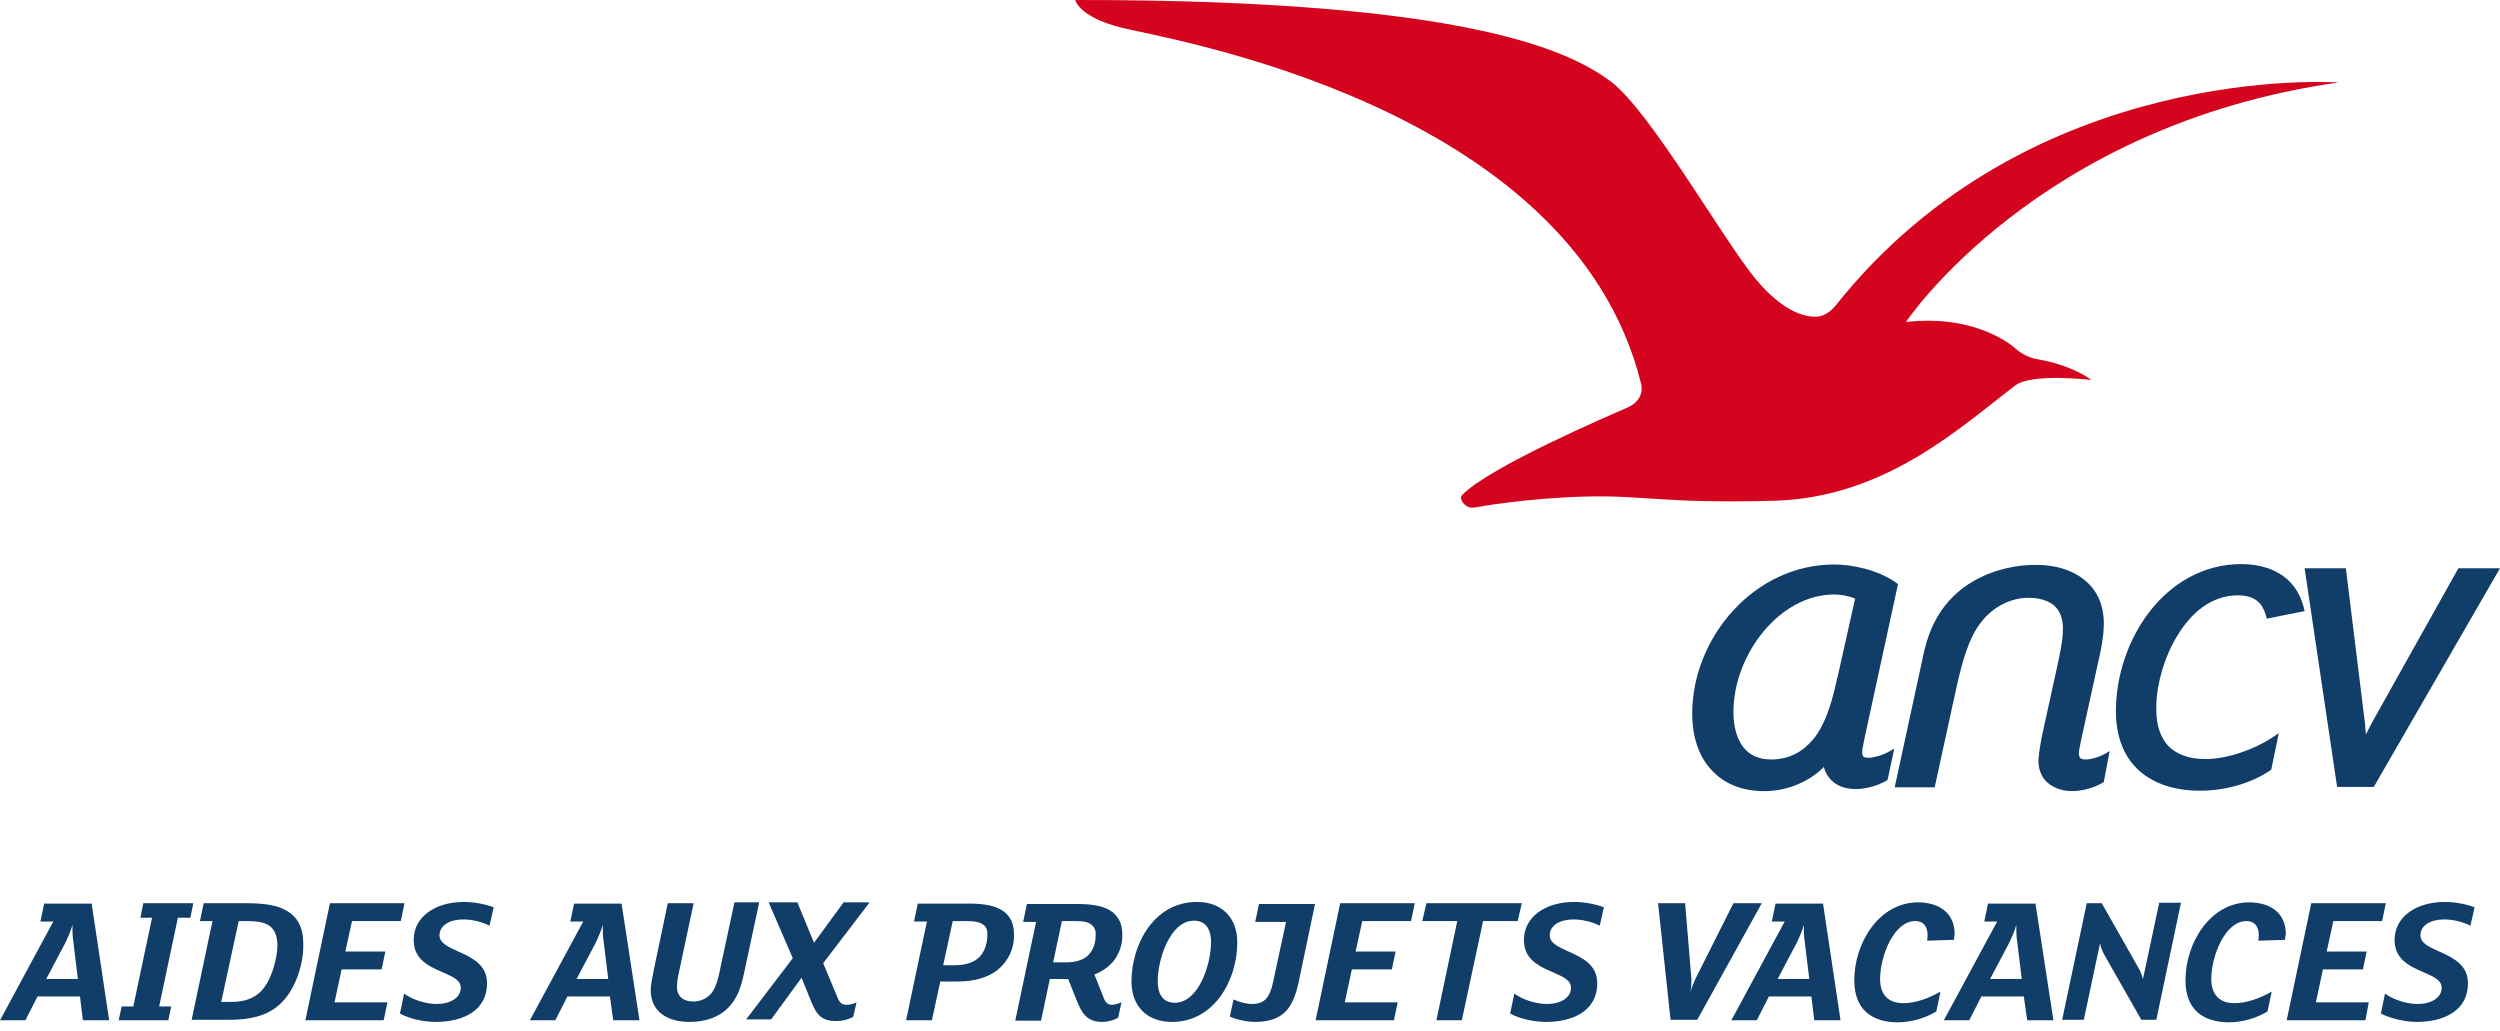 <svg width="194" height="80" viewBox="0 0 194 80" fill="none" xmlns="http://www.w3.org/2000/svg">
<path d="M8.47 79.171H6.433L6.207 77.328H2.91L1.972 79.171H0L4.138 71.509H3.136L3.427 70.119H7.112L8.47 79.171ZM6.045 75.971L5.69 73.061C5.657 72.835 5.625 72.544 5.625 72.317C5.625 72.091 5.625 71.93 5.625 71.768C5.528 72.156 5.269 72.738 5.108 73.093L3.588 75.971H6.045Z" fill="#113E68"/>
<path d="M15 70.087L14.774 71.218H13.804L12.349 78.104H13.287L13.06 79.171H9.213L9.44 78.104H10.345L11.8 71.218H10.894L11.121 70.087H15Z" fill="#113E68"/>
<path d="M21.628 78.007C20.69 78.815 19.494 79.139 17.716 79.139H14.871L16.488 71.477H15.518L15.809 70.087H19.009C20.431 70.087 21.466 70.216 22.242 70.669C23.082 71.154 23.535 71.962 23.535 73.255C23.567 74.968 22.824 77.005 21.628 78.007ZM20.981 71.897C20.593 71.574 19.979 71.477 19.138 71.477H18.524L17.166 77.749H17.942C18.944 77.749 19.656 77.49 20.205 76.973C21.046 76.165 21.531 74.386 21.531 73.287C21.498 72.641 21.337 72.188 20.981 71.897Z" fill="#113E68"/>
<path d="M31.391 70.087L31.1 71.477H27.317L26.8 73.837H29.904L29.613 75.227H26.509L25.96 77.781H30.065L29.774 79.171H23.697L25.604 70.087H31.391Z" fill="#113E68"/>
<path d="M37.986 71.833C37.404 71.542 36.66 71.348 35.949 71.348C34.914 71.348 34.106 71.801 34.106 72.576C34.106 73.191 34.785 73.482 35.561 73.837C36.757 74.355 37.792 74.936 37.792 76.294C37.792 78.525 35.787 79.301 33.815 79.301C32.91 79.301 31.811 79.074 31.035 78.654L31.358 77.102C32.005 77.587 33.072 77.91 33.88 77.91C34.947 77.91 35.755 77.426 35.755 76.65C35.755 76.068 35.173 75.809 34.365 75.454C33.039 74.904 32.102 74.322 32.102 72.932C32.102 71.186 33.718 69.99 36.014 69.99C36.822 69.99 37.759 70.184 38.309 70.41L37.986 71.833Z" fill="#113E68"/>
<path d="M49.623 79.171H47.587L47.328 77.328H44.031L43.093 79.171H41.121L45.259 71.509H44.257L44.548 70.119H48.233L49.623 79.171ZM47.199 75.971L46.843 73.061C46.811 72.835 46.779 72.544 46.779 72.317C46.779 72.091 46.779 71.93 46.779 71.768C46.681 72.156 46.423 72.738 46.261 73.093L44.742 75.971H47.199Z" fill="#113E68"/>
<path d="M58.901 70.087L57.738 75.518C57.479 76.747 57.156 77.523 56.541 78.169C55.862 78.88 54.828 79.301 53.503 79.301C51.886 79.301 50.496 78.59 50.496 76.811C50.496 76.52 50.593 75.939 50.722 75.324L51.822 70.087H53.826L52.63 75.712C52.565 76.003 52.533 76.359 52.533 76.585C52.533 77.361 53.082 77.717 53.794 77.717C54.343 77.717 54.828 77.49 55.151 77.135C55.442 76.811 55.636 76.294 55.766 75.745L56.994 70.023H58.901V70.087Z" fill="#113E68"/>
<path d="M67.436 70.087L63.88 74.742L65.012 77.458C65.173 77.846 65.367 77.975 65.723 77.975C65.981 77.975 66.272 77.878 66.466 77.781L66.208 78.913C65.917 79.074 65.4 79.236 64.915 79.236C63.815 79.236 63.395 78.816 62.975 77.781L62.199 75.874L59.839 79.107H57.899L61.52 74.355L59.645 70.023H61.876L63.169 73.158L65.464 70.023H67.436V70.087Z" fill="#113E68"/>
<path d="M77.457 75.227C76.714 75.841 75.647 76.165 74.322 76.165H72.964L72.317 79.171H70.313L71.929 71.509H70.927L71.218 70.119H75.227C76.488 70.119 77.361 70.313 77.942 70.766C78.427 71.154 78.686 71.703 78.686 72.511C78.718 73.611 78.233 74.581 77.457 75.227ZM76.358 71.8C76.1 71.574 75.679 71.477 75.065 71.477H73.934L73.19 74.904H73.998C74.904 74.904 75.486 74.71 75.906 74.354C76.391 73.934 76.617 73.223 76.617 72.609C76.649 72.253 76.552 71.962 76.358 71.8Z" fill="#113E68"/>
<path d="M86.413 74.58C86.025 75.033 85.54 75.388 84.925 75.615L85.669 77.49C85.798 77.813 85.992 77.975 86.316 77.975C86.542 77.975 86.865 77.845 87.027 77.781L86.768 78.977C86.51 79.138 86.025 79.3 85.54 79.3C84.505 79.3 84.02 78.815 83.6 77.748L82.889 75.97H81.466L80.787 79.203H78.783L80.4 71.541H79.397L79.688 70.151H83.665C84.893 70.151 85.734 70.345 86.316 70.766C86.8 71.153 87.091 71.703 87.091 72.479C87.124 73.255 86.865 73.998 86.413 74.58ZM84.667 71.735C84.408 71.541 84.053 71.477 83.568 71.477H82.404L81.725 74.677H82.76C83.503 74.677 84.02 74.483 84.376 74.192C84.796 73.804 85.022 73.255 85.022 72.608C85.055 72.188 84.925 71.929 84.667 71.735Z" fill="#113E68"/>
<path d="M90.939 79.301C88.999 79.301 87.803 78.072 87.803 76.165C87.803 73.288 89.548 69.99 92.878 69.99C94.818 69.99 96.014 71.219 96.014 73.126C96.014 76.003 94.268 79.301 90.939 79.301ZM92.652 71.445C90.777 71.445 89.839 74.484 89.839 76.132C89.839 77.296 90.357 77.814 91.165 77.814C93.04 77.814 93.977 74.775 93.977 73.126C93.977 71.962 93.46 71.445 92.652 71.445Z" fill="#113E68"/>
<path d="M102.059 70.087L100.766 76.261C100.54 77.264 100.249 77.975 99.796 78.46C99.247 79.042 98.439 79.3 97.404 79.3C96.725 79.3 95.885 79.106 95.432 78.88L95.723 77.555C96.046 77.716 96.661 77.91 97.145 77.91C98.148 77.91 98.536 77.393 98.794 76.197L99.796 71.542H97.404L97.695 70.152H102.059V70.087Z" fill="#113E68"/>
<path d="M109.786 70.087L109.495 71.477H105.713L105.195 73.837H108.299L108.008 75.227H104.904L104.355 77.781H108.46L108.169 79.171H102.092L103.999 70.087H109.786Z" fill="#113E68"/>
<path d="M118.094 70.087L117.77 71.477H115.087L113.438 79.171H111.466L113.083 71.477H110.367L110.69 70.087H118.094Z" fill="#113E68"/>
<path d="M124.139 71.833C123.557 71.542 122.814 71.348 122.102 71.348C121.068 71.348 120.26 71.801 120.26 72.576C120.26 73.191 120.939 73.482 121.714 73.837C122.911 74.355 123.945 74.936 123.945 76.294C123.945 78.525 121.941 79.301 119.969 79.301C119.063 79.301 117.964 79.074 117.188 78.654L117.512 77.102C118.158 77.587 119.225 77.91 120.033 77.91C121.1 77.91 121.908 77.426 121.908 76.65C121.908 76.068 121.326 75.809 120.518 75.454C119.193 74.904 118.255 74.322 118.255 72.932C118.255 71.186 119.872 69.99 122.167 69.99C122.975 69.99 123.913 70.184 124.462 70.41L124.139 71.833Z" fill="#113E68"/>
<path d="M136.715 70.087L131.704 79.139H129.635L128.665 70.087H130.766L131.251 75.938C131.251 76.035 131.251 76.132 131.251 76.229C131.251 76.52 131.219 76.779 131.154 77.07C131.251 76.682 131.413 76.294 131.575 75.938L134.516 70.087H136.715Z" fill="#113E68"/>
<path d="M142.825 79.171H140.788L140.562 77.328H137.264L136.327 79.171H134.355L138.493 71.509H137.491L137.782 70.119H141.467L142.825 79.171ZM140.4 75.971L140.045 73.061C140.012 72.835 139.98 72.544 139.98 72.317C139.98 72.091 139.98 71.93 139.98 71.768C139.883 72.156 139.624 72.738 139.463 73.093L137.943 75.971H140.4Z" fill="#113E68"/>
<path d="M151.618 72.932L149.549 72.997C149.549 72.867 149.581 72.706 149.581 72.609C149.581 71.995 149.355 71.477 148.611 71.477C146.963 71.477 145.896 74.193 145.896 75.971C145.896 77.167 146.51 77.846 147.706 77.846C148.676 77.846 149.775 77.426 150.583 76.941L150.26 78.493C149.452 78.977 148.353 79.333 147.254 79.333C146.284 79.333 145.411 79.074 144.829 78.557C144.215 78.008 143.892 77.167 143.892 76.068C143.892 73.191 145.799 70.023 148.838 70.023C150.422 70.023 151.683 70.799 151.683 72.512C151.65 72.576 151.65 72.835 151.618 72.932Z" fill="#113E68"/>
<path d="M159.345 79.171H157.308L157.049 77.328H153.752L152.814 79.171H150.842L154.98 71.509H153.978L154.269 70.119H157.954L159.345 79.171ZM156.888 75.971L156.532 73.061C156.5 72.835 156.467 72.544 156.467 72.317C156.467 72.091 156.467 71.93 156.467 71.768C156.37 72.156 156.112 72.738 155.95 73.093L154.431 75.971H156.888Z" fill="#113E68"/>
<path d="M169.237 70.087L167.33 79.139H166.166L163.353 74.192C163.192 73.934 162.998 73.481 162.965 73.19L161.704 79.139H160.023L161.931 70.087H163.095L165.939 75.098C166.133 75.421 166.23 75.744 166.295 75.97L167.556 70.054H169.237V70.087Z" fill="#113E68"/>
<path d="M177.318 72.932L175.249 72.997C175.249 72.867 175.282 72.706 175.282 72.609C175.282 71.995 175.055 71.477 174.312 71.477C172.663 71.477 171.596 74.193 171.596 75.971C171.596 77.167 172.21 77.846 173.407 77.846C174.376 77.846 175.475 77.426 176.284 76.941L175.96 78.493C175.152 78.977 174.053 79.333 172.954 79.333C171.984 79.333 171.111 79.074 170.529 78.557C169.915 78.008 169.592 77.167 169.592 76.068C169.592 73.191 171.499 70.023 174.538 70.023C176.122 70.023 177.383 70.799 177.383 72.512C177.351 72.576 177.318 72.835 177.318 72.932Z" fill="#113E68"/>
<path d="M185.142 70.087L184.851 71.477H181.069L180.552 73.837H183.655L183.364 75.227H180.261L179.711 77.781H183.817L183.558 79.171H177.448L179.356 70.087H185.142Z" fill="#113E68"/>
<path d="M191.705 71.833C191.123 71.542 190.379 71.348 189.668 71.348C188.634 71.348 187.826 71.801 187.826 72.576C187.826 73.191 188.504 73.482 189.28 73.837C190.476 74.355 191.511 74.936 191.511 76.294C191.511 78.525 189.507 79.301 187.535 79.301C186.629 79.301 185.53 79.042 184.754 78.654L185.078 77.102C185.724 77.587 186.791 77.91 187.599 77.91C188.666 77.91 189.474 77.426 189.474 76.65C189.474 76.068 188.892 75.809 188.084 75.454C186.759 74.904 185.821 74.322 185.821 72.932C185.821 71.186 187.438 69.99 189.733 69.99C190.541 69.99 191.479 70.184 192.028 70.41L191.705 71.833Z" fill="#113E68"/>
<path d="M146.478 58.384C146.122 58.578 145.411 58.804 145.023 58.804C144.797 58.804 144.667 58.772 144.603 58.707C144.538 58.643 144.506 58.578 144.506 58.384C144.506 58.158 144.57 57.867 144.667 57.382L147.286 45.324L147.157 45.227C145.637 44.16 143.601 43.804 142.34 43.804C136.1 43.804 131.316 49.494 131.316 55.378C131.316 57.188 131.833 58.707 132.803 59.742C133.773 60.809 135.163 61.391 136.876 61.391H136.909C138.784 61.391 140.497 60.582 141.532 59.516C141.629 59.936 141.855 60.291 142.146 60.583C142.598 61.003 143.213 61.229 143.988 61.229H144.021C144.861 61.229 145.767 60.938 146.381 60.583L146.445 60.55L146.478 60.518L146.995 58.093L146.478 58.384ZM142.598 52.533L142.566 52.63C142.566 52.662 142.566 52.694 142.534 52.727V52.759C142.081 54.893 141.499 56.444 140.691 57.382C139.883 58.352 138.816 58.934 137.458 58.934C136.488 58.934 135.777 58.611 135.292 57.996C134.807 57.382 134.516 56.444 134.516 55.248C134.516 53.018 135.422 50.722 136.844 49.009C138.266 47.296 140.206 46.132 142.34 46.132C142.857 46.132 143.536 46.261 143.956 46.455L142.598 52.533Z" fill="#113E68"/>
<path d="M161.866 58.933C161.64 58.933 161.51 58.901 161.446 58.836C161.381 58.772 161.349 58.707 161.316 58.513C161.316 58.287 161.381 57.996 161.478 57.511L162.771 51.595C163.094 50.237 163.256 49.267 163.256 48.362C163.256 46.875 162.674 45.711 161.704 44.968C160.734 44.192 159.441 43.836 158.019 43.836C157.987 43.836 157.954 43.836 157.857 43.836C157.308 43.836 155.562 43.901 153.752 44.774C151.974 45.614 150.131 47.231 149.387 50.27L149.355 50.367L149.323 50.496L147.027 61.099H150.131L151.78 53.535C152.264 51.336 152.782 49.461 153.752 48.265C154.592 47.166 155.95 46.39 157.405 46.39C158.277 46.39 158.956 46.617 159.377 46.972C159.862 47.392 160.056 47.974 160.088 48.718C160.088 49.429 159.959 50.205 159.765 51.142L158.439 57.188C158.342 57.705 158.213 58.449 158.18 58.998C158.18 59.839 158.504 60.453 159.021 60.841C159.538 61.229 160.185 61.39 160.799 61.39C161.704 61.39 162.609 61.067 163.159 60.744L163.224 60.711L163.256 60.679L163.709 58.287L163.256 58.545C162.9 58.739 162.286 58.933 161.866 58.933Z" fill="#113E68"/>
<path d="M168.978 49.3C170.077 47.49 171.661 46.197 173.665 46.197C174.506 46.197 175.056 46.455 175.411 46.875C175.637 47.166 175.799 47.554 175.896 48.007L178.838 47.425C178.644 46.455 178.224 45.647 177.577 45.033C176.672 44.192 175.411 43.772 173.924 43.772C170.95 43.772 168.493 45.291 166.812 47.457C165.131 49.623 164.193 52.468 164.193 55.184C164.193 57.188 164.84 58.772 166.004 59.807C167.168 60.841 168.784 61.358 170.724 61.358C172.599 61.358 174.603 60.841 176.187 59.774L176.219 59.742L176.252 59.71L176.834 56.897L176.349 57.22C174.926 58.158 172.857 58.901 171.144 58.901C169.851 58.901 168.946 58.546 168.299 57.931C167.685 57.285 167.329 56.347 167.329 55.054C167.297 53.341 167.879 51.078 168.978 49.3Z" fill="#113E68"/>
<path d="M140.949 24.569C140.335 24.602 138.557 24.472 136.165 21.563C133.773 18.653 128.051 8.632 125.012 6.336C121.973 4.074 114.214 -0.032 83.438 0C83.438 0 83.697 1.293 86.962 2.134C90.227 2.974 121.941 7.985 127.339 29.742C127.339 29.742 127.76 31.003 126.24 31.649C124.979 32.199 115.475 36.272 113.438 38.438C113.438 38.438 113.244 38.632 113.535 39.02C113.826 39.376 114.117 39.44 114.473 39.376C114.828 39.311 118.417 38.664 122.975 38.535C127.533 38.406 128.923 39.084 137.652 38.858C146.348 38.632 152.2 33.072 156.402 29.903C157.663 28.934 162.286 29.483 162.286 29.483C162.286 29.483 160.896 28.352 158.051 27.867C157.081 27.705 156.338 26.994 156.338 26.994C156.338 26.994 153.46 24.343 147.9 24.99C147.9 24.99 158.051 9.731 181.456 6.401C181.456 6.401 157.534 4.655 142.404 23.761C142.372 23.761 141.79 24.569 140.949 24.569Z" fill="#D4041E"/>
<path d="M190.735 44.16L184.69 54.957C184.334 55.571 183.946 56.283 183.591 56.994C183.558 56.38 183.494 55.765 183.397 55.119L182.039 44.095H178.838L181.36 61.067H184.205L194 44.095H190.767L190.735 44.16Z" fill="#113E68"/>
</svg>
